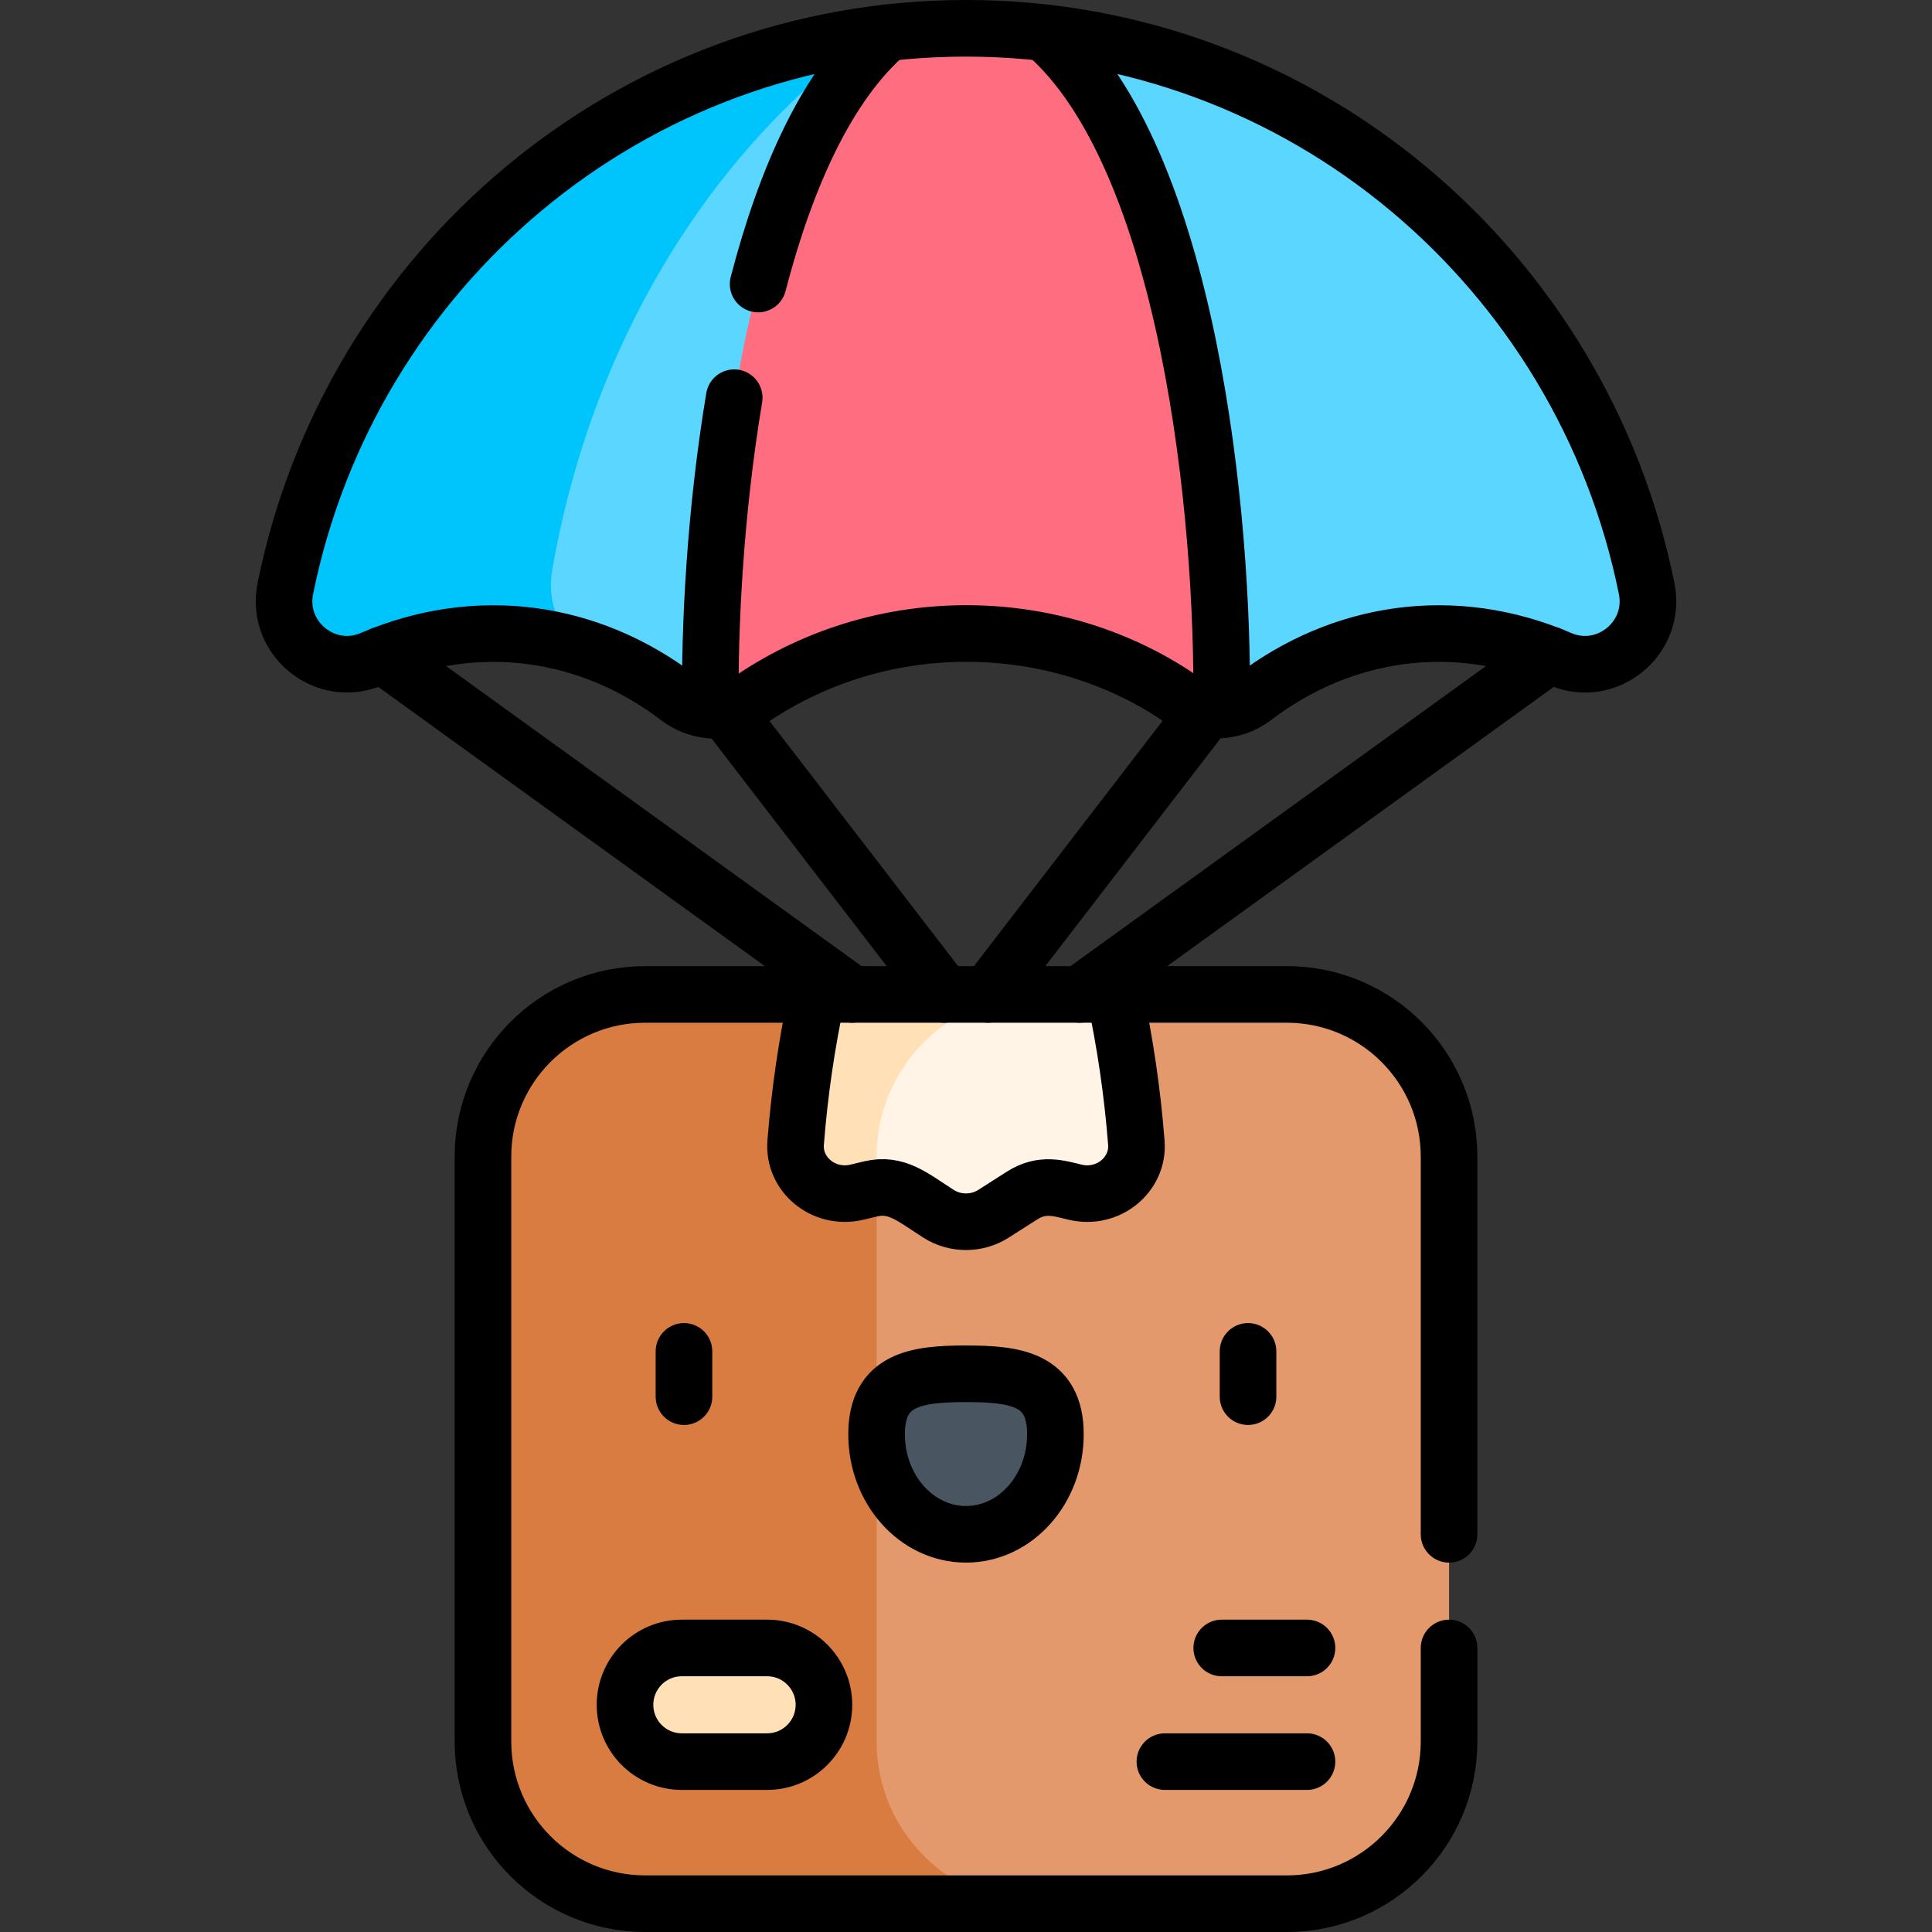 <svg version="1.1" id="Layer_1" xmlns="http://www.w3.org/2000/svg" xmlns:xlink="http://www.w3.org/1999/xlink" x="0px" y="0px" viewBox="0 0 511.941 511.941" style="enable-background:new 0 0 511.941 511.941;" xml:space="preserve">
<rect x="0" y="0" width="511.941" height="511.941" fill="#333333" stroke="none"/>
<g>
	<g>
		<path style="fill:#FF6E80;" d="M323.681,188.091c-3.74,0.29-7.57-0.7-10.83-2.93c-32.3-22.15-78.21-24-113.78,0.119&#10;&#9;&#9;&#9;c-3.26,2.21-7.09,3.166-10.81,2.865c0-0.1-55.763-110.075,46.87-179.465c13.792-1.573,27.888-1.573,41.68,0&#10;&#9;&#9;&#9;C337.048,45.507,360.238,123.348,323.681,188.091z"/>
		<path style="fill:#E4996D;" d="M383.971,306.501V461.44c0,23.75-19.25,43-43,43h-65.69c-23.75,0-64.487-21.396-64.487-45.146&#10;&#9;&#9;&#9;l0.037-156.503c0-24.329,56.946-34.124,84.55-39.29h45.59C364.723,263.501,383.971,282.749,383.971,306.501z"/>
		<path style="fill:#D97C41;" d="M275.281,504.44h-104.31c-23.75,0-43-19.25-43-43V306.501c0-23.75,19.25-43,43-43h45.59&#10;&#9;&#9;&#9;c4.77,2.92,15.52,8.8,30.43,10.609c-9.02,7.891-14.71,19.471-14.71,32.391V461.44C232.281,485.19,251.531,504.44,275.281,504.44z"/>
		<path style="fill:#FFF4E5;" d="M284.891,315.911c-10.271-2.455-10.238-1.556-21.66,5.72c-4.4,2.8-10.12,2.8-14.52,0&#10;&#9;&#9;&#9;c-7.335-4.672-10.465-7.559-16.43-6.86c-10.317-27.886-12.36-51.27,43-51.27h20.1c2.75,12.76,4.68,25.87,5.73,39.29&#10;&#9;&#9;&#9;C301.771,311.311,293.561,317.98,284.891,315.911z"/>
		<path style="fill:#FFE0B7;" d="M275.281,263.501c-23.757,0-43,19.243-43,43v8.27c-1.155,0.127-1.552,0.262-5.23,1.141&#10;&#9;&#9;&#9;c-8.67,2.071-16.88-4.601-16.22-13.12c1.05-13.42,2.98-26.53,5.73-39.29H275.281z"/>
		<path style="fill:#FFE0B7;" d="M203.265,466.794h-22.588c-8.317,0-15.059-6.742-15.059-15.059s6.742-15.059,15.059-15.059h22.588&#10;&#9;&#9;&#9;c8.317,0,15.059,6.742,15.059,15.059C218.324,460.052,211.582,466.794,203.265,466.794z"/>
		<path style="fill:#495560;" d="M279.664,380.046c0-14.643-10.608-16.019-23.693-16.019c-13.085,0-23.693,1.376-23.693,16.019&#10;&#9;&#9;&#9;c0,14.643,10.608,26.513,23.693,26.513C269.056,406.559,279.664,394.689,279.664,380.046z"/>
		<path style="fill:#5AD6FF;" d="M235.131,8.681c-38.301,32.986-47.632,129.14-46.87,179.465&#10;&#9;&#9;&#9;c-9.85-0.783-12.393-10.011-34.63-16.805c-5.4-4.101-29.743-12.699-28.273-21.209c10.37-60.06,62.783-110.131,105.823-140.961&#10;&#9;&#9;&#9;C232.491,8.99,233.811,8.831,235.131,8.681z"/>
		<path style="fill:#00C5FD;" d="M146.321,151.101c-1.47,8.51,1.91,16.14,7.31,20.24c-17.63-5.42-36.77-4.57-55.14,3.3&#10;&#9;&#9;&#9;c-12.29,5.27-25.54-5.47-22.88-18.67c15.47-76.72,77.82-136.25,155.57-146.8C188.141,40.001,156.691,91.041,146.321,151.101z"/>
		<path style="fill:#5AD6FF;" d="M413.451,174.641c-28.41-12.17-58.07-7.4-81.17,10.18c-2.56,1.95-5.55,3.03-8.6,3.27&#10;&#9;&#9;&#9;c0.77-50.851-8.72-146.57-46.87-179.41c79.58,9.04,143.79,69.28,159.52,147.29C438.991,169.171,425.741,179.911,413.451,174.641z"/>
	</g>
	<g>
		<path style="fill:none;stroke:#000000;stroke-width:15;stroke-linecap:round;stroke-linejoin:round;stroke-miterlimit:10;" d="&#10;&#9;&#9;&#9;M383.971,436.677v24.765c0,23.748-19.252,43-43,43h-170c-23.748,0-43-19.252-43-43V306.5c0-23.748,19.252-43,43-43h170&#10;&#9;&#9;&#9;c23.748,0,43,19.252,43,43v100.059"/>
		<path style="fill:none;stroke:#000000;stroke-width:15;stroke-linecap:round;stroke-linejoin:round;stroke-miterlimit:10;" d="&#10;&#9;&#9;&#9;M295.379,263.5c2.747,12.758,4.686,25.87,5.73,39.294c0.663,8.52-7.547,15.186-16.222,13.113&#10;&#9;&#9;&#9;c-4.228-1.01-8.685-2.537-14.029,0.867l-7.63,4.86c-4.395,2.8-10.121,2.8-14.516,0c-6.895-4.392-11.107-8.248-18.061-6.587&#10;&#9;&#9;&#9;l-3.598,0.859c-8.675,2.072-16.884-4.593-16.222-13.113c1.044-13.424,2.983-26.537,5.73-39.294"/>
		<path style="fill:none;stroke:#000000;stroke-width:15;stroke-linecap:round;stroke-linejoin:round;stroke-miterlimit:10;" d="&#10;&#9;&#9;&#9;M203.265,466.794h-22.588c-8.317,0-15.059-6.742-15.059-15.059c0-8.317,6.742-15.059,15.059-15.059h22.588&#10;&#9;&#9;&#9;c8.317,0,15.059,6.742,15.059,15.059S211.581,466.794,203.265,466.794z"/>
		
			<line style="fill:none;stroke:#000000;stroke-width:15;stroke-linecap:round;stroke-linejoin:round;stroke-miterlimit:10;" x1="308.676" y1="466.794" x2="346.323" y2="466.794"/>
		
			<line style="fill:none;stroke:#000000;stroke-width:15;stroke-linecap:round;stroke-linejoin:round;stroke-miterlimit:10;" x1="323.735" y1="436.677" x2="346.323" y2="436.677"/>
		<g>
			
				<line style="fill:none;stroke:#000000;stroke-width:15;stroke-linecap:round;stroke-linejoin:round;stroke-miterlimit:10;" x1="181.238" y1="358.087" x2="181.238" y2="370.087"/>
			<path style="fill:none;stroke:#000000;stroke-width:15;stroke-linecap:round;stroke-linejoin:round;stroke-miterlimit:10;" d="&#10;&#9;&#9;&#9;&#9;M279.664,380.046c0-14.643-10.608-16.019-23.693-16.019c-13.086,0-23.694,1.376-23.694,16.019&#10;&#9;&#9;&#9;&#9;c0,14.643,10.608,26.513,23.694,26.513C269.056,406.559,279.664,394.689,279.664,380.046z"/>
			
				<line style="fill:none;stroke:#000000;stroke-width:15;stroke-linecap:round;stroke-linejoin:round;stroke-miterlimit:10;" x1="330.703" y1="358.087" x2="330.703" y2="370.087"/>
		</g>
		<path style="fill:none;stroke:#000000;stroke-width:15;stroke-linecap:round;stroke-linejoin:round;stroke-miterlimit:10;" d="&#10;&#9;&#9;&#9;M179.737,184.88c5.67,4.326,13.439,4.403,19.338,0.402c35.567-24.122,81.478-22.27,113.778-0.125&#10;&#9;&#9;&#9;c5.913,4.054,13.72,4.008,19.427-0.335c23.095-17.578,52.763-22.353,81.166-10.179c12.292,5.268,25.547-5.471,22.885-18.673&#10;&#9;&#9;&#9;C419.249,71.253,344.99,7.5,255.971,7.5c-89.019,0-163.279,63.753-180.361,148.469c-2.662,13.202,10.594,23.941,22.885,18.673&#10;&#9;&#9;&#9;C126.46,162.656,156.222,166.941,179.737,184.88z"/>
		
			<line style="fill:none;stroke:#000000;stroke-width:15;stroke-linecap:round;stroke-linejoin:round;stroke-miterlimit:10;" x1="192.115" y1="188.017" x2="250.179" y2="263.5"/>
		
			<line style="fill:none;stroke:#000000;stroke-width:15;stroke-linecap:round;stroke-linejoin:round;stroke-miterlimit:10;" x1="319.827" y1="188.017" x2="261.762" y2="263.5"/>
		
			<line style="fill:none;stroke:#000000;stroke-width:15;stroke-linecap:round;stroke-linejoin:round;stroke-miterlimit:10;" x1="101.256" y1="173.514" x2="225.853" y2="263.5"/>
		
			<line style="fill:none;stroke:#000000;stroke-width:15;stroke-linecap:round;stroke-linejoin:round;stroke-miterlimit:10;" x1="410.685" y1="173.514" x2="286.088" y2="263.5"/>
		<path style="fill:none;stroke:#000000;stroke-width:15;stroke-linecap:round;stroke-linejoin:round;stroke-miterlimit:10;" d="&#10;&#9;&#9;&#9;M276.811,8.677c38.147,32.844,47.638,128.561,46.869,179.414"/>
		<path style="fill:none;stroke:#000000;stroke-width:15;stroke-linecap:round;stroke-linejoin:round;stroke-miterlimit:10;" d="&#10;&#9;&#9;&#9;M200.887,75.265c7.272-27.951,18.231-52.801,34.244-66.588"/>
		<path style="fill:none;stroke:#000000;stroke-width:15;stroke-linecap:round;stroke-linejoin:round;stroke-miterlimit:10;" d="&#10;&#9;&#9;&#9;M188.263,188.151c-0.336-22.026,1.254-52.568,6.29-82.768"/>
	</g>
</g>
<g>
</g>
<g>
</g>
<g>
</g>
<g>
</g>
<g>
</g>
<g>
</g>
<g>
</g>
<g>
</g>
<g>
</g>
<g>
</g>
<g>
</g>
<g>
</g>
<g>
</g>
<g>
</g>
<g>
</g>
</svg>